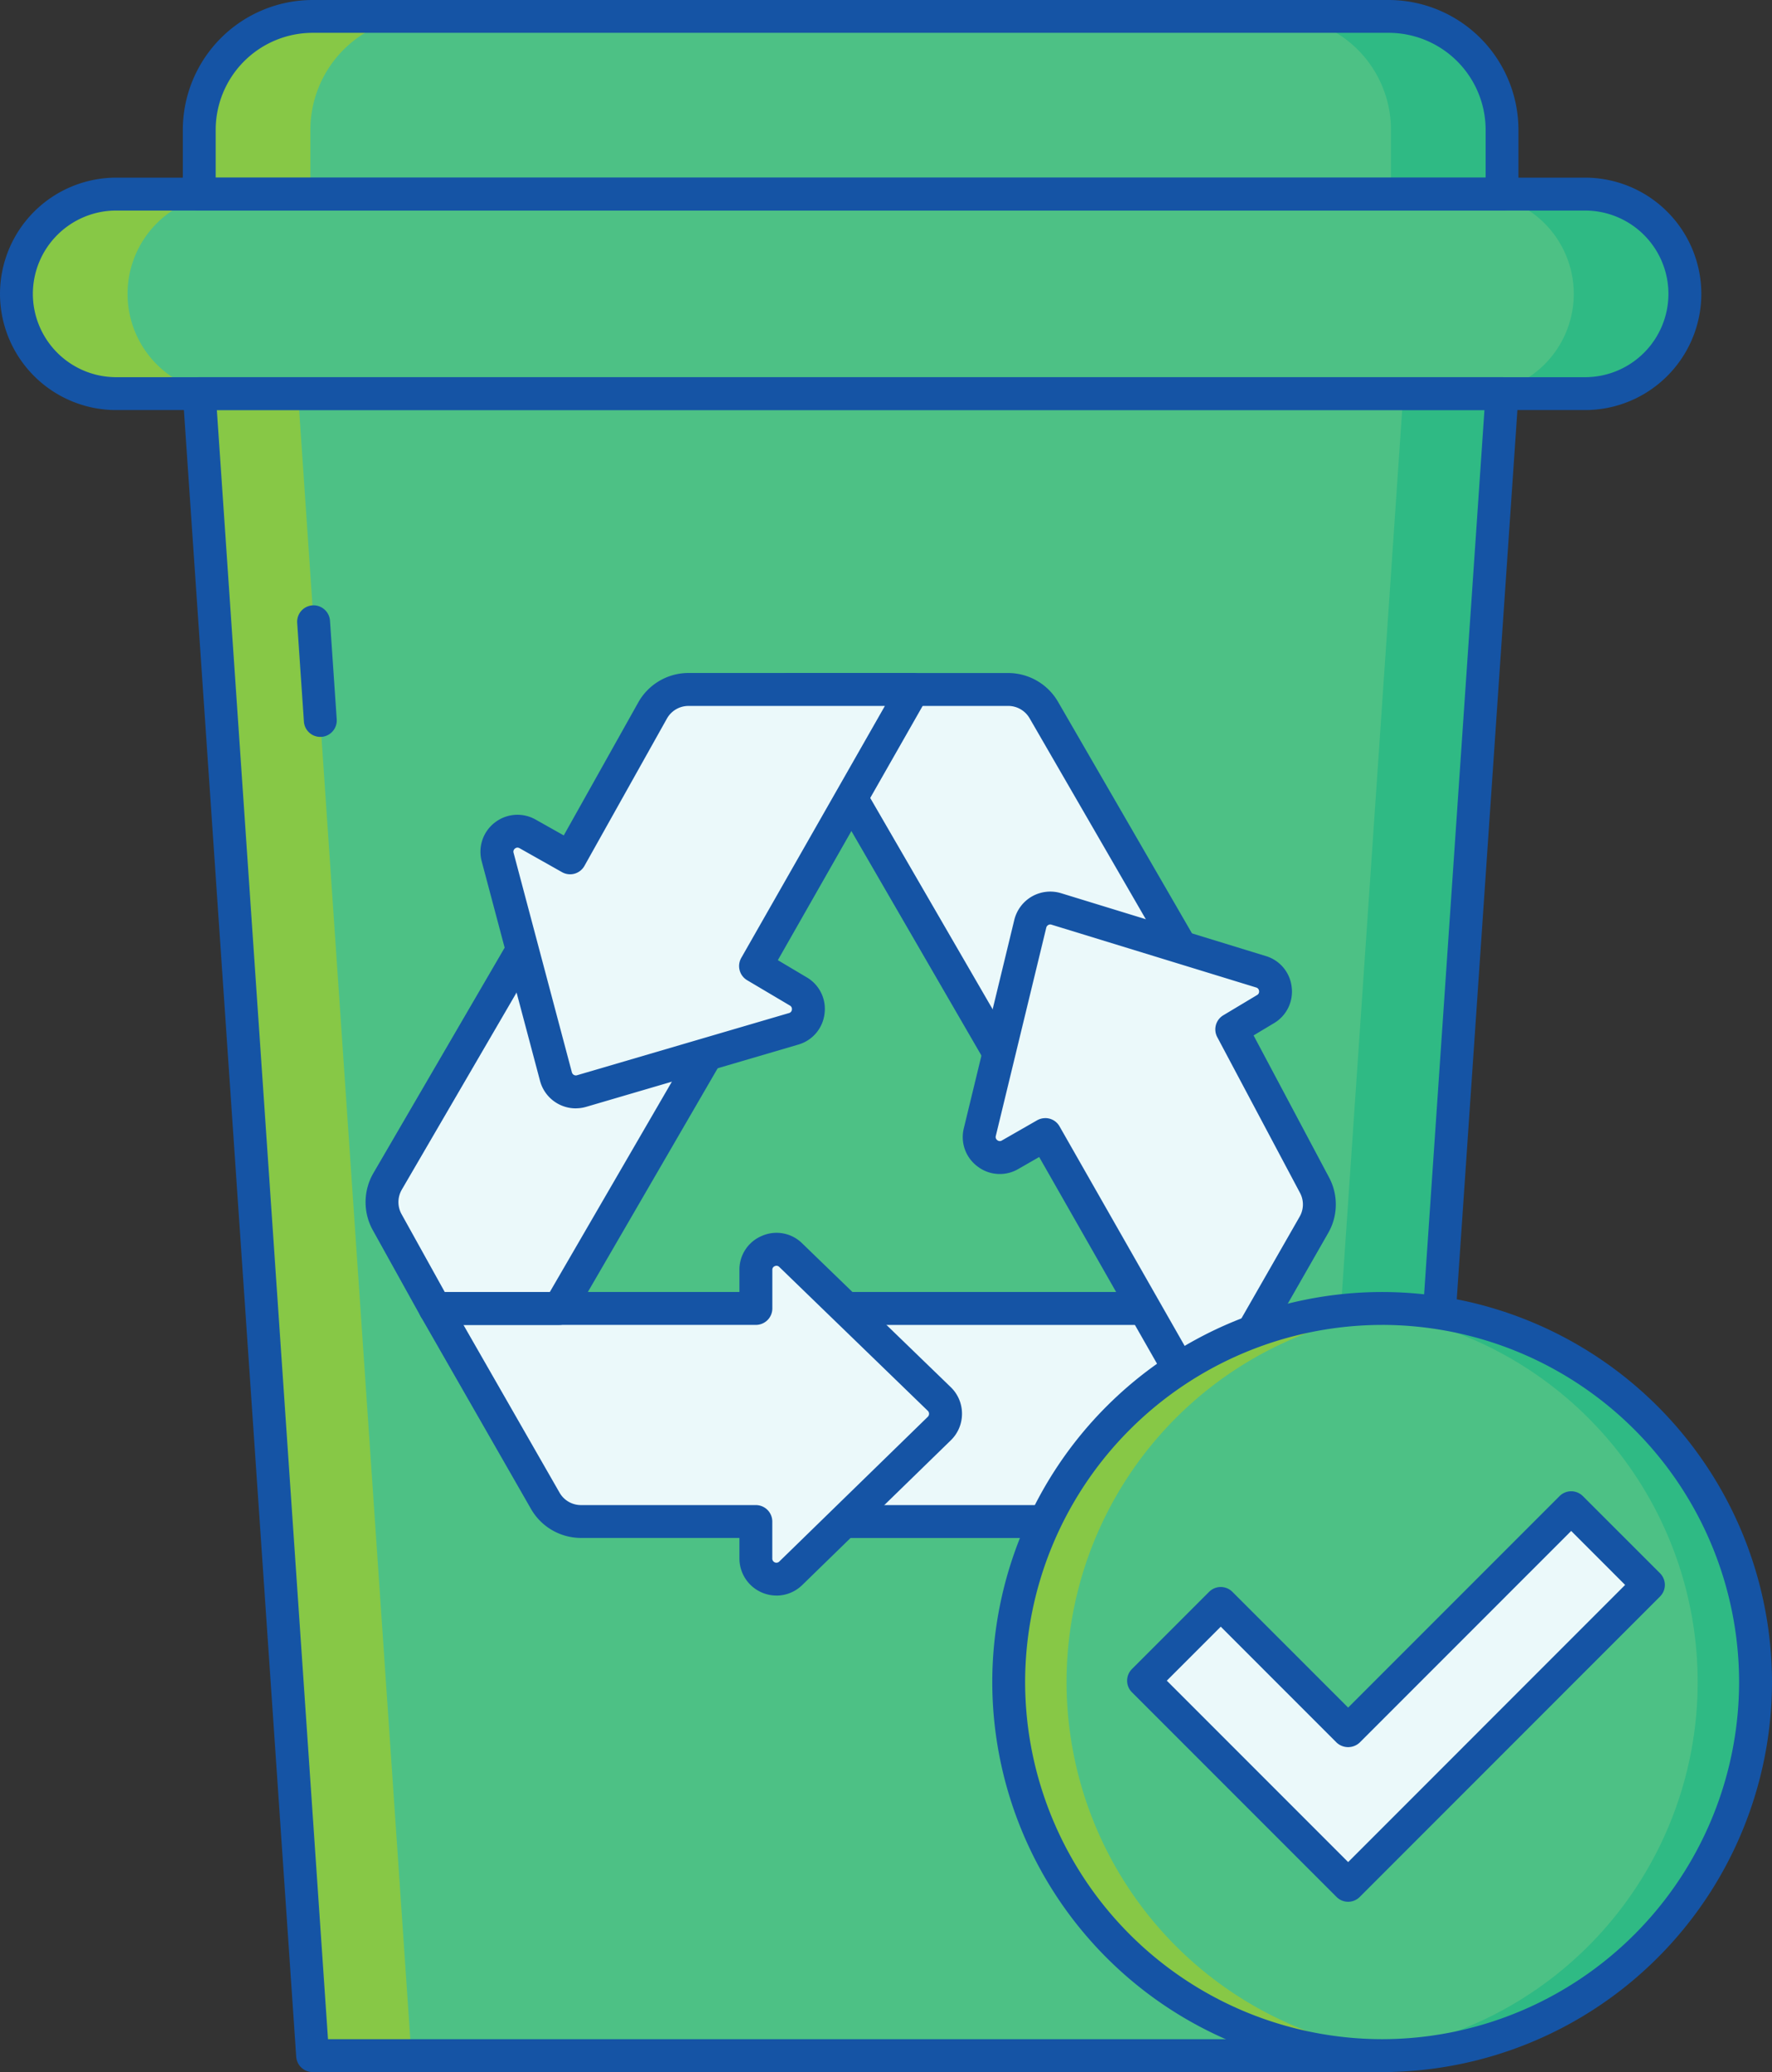 <svg id="Group_14687" data-name="Group 14687" xmlns="http://www.w3.org/2000/svg" xmlns:xlink="http://www.w3.org/1999/xlink" width="158.02" height="184.7" viewBox="0 0 158.02 184.7">
  <rect x="0" y="0" width="158.02" height="184.7" fill="#333333" stroke="none"/>
  <defs>
    <clipPath id="clip-path">
      <path id="Path_19965" data-name="Path 19965" d="M0,58.465H158.02v-184.7H0Z" transform="translate(0 126.235)" fill="none"/>
    </clipPath>
  </defs>
  <g id="Group_14654" data-name="Group 14654" clip-path="url(#clip-path)">
    <g id="Group_14652" data-name="Group 14652" transform="translate(17.769 1.465)">
      <path id="Path_19963" data-name="Path 19963" d="M33.575,0H-62.381A10.111,10.111,0,0,0-72.493,10.112v5.724H43.687V10.112A10.112,10.112,0,0,0,33.575,0" transform="translate(72.493 0)" fill="#4dc185"/>
    </g>
    <g id="Group_14653" data-name="Group 14653" transform="translate(1.466 17.301)">
      <path id="Path_19964" data-name="Path 19964" d="M44.281,5.63h-131A8.892,8.892,0,0,1-95.61-3.263a8.892,8.892,0,0,1,8.892-8.893h131a8.893,8.893,0,0,1,8.894,8.893A8.893,8.893,0,0,1,44.281,5.63" transform="translate(95.61 12.156)" fill="#4dc185"/>
    </g>
  </g>
  <g id="Group_14655" data-name="Group 14655" transform="translate(17.769 35.087)">
    <path id="Path_19966" data-name="Path 19966" d="M33.575,46.894H-62.381L-72.493-101.252H43.687Z" transform="translate(72.493 101.252)" fill="#4dc185"/>
  </g>
  <g id="Group_14660" data-name="Group 14660" clip-path="url(#clip-path)">
    <g id="Group_14656" data-name="Group 14656" transform="translate(131.449 17.3)">
      <path id="Path_19967" data-name="Path 19967" d="M3.136,0H-6.772A8.9,8.9,0,0,1,2.122,8.893a8.9,8.9,0,0,1-8.894,8.893H3.136A8.893,8.893,0,1,0,3.136,0" transform="translate(6.772)" fill="#2fba84"/>
    </g>
    <g id="Group_14657" data-name="Group 14657" transform="translate(1.467 17.301)">
      <path id="Path_19968" data-name="Path 19968" d="M2.814,5.63h9.908a8.892,8.892,0,0,1-8.89-8.893,8.892,8.892,0,0,1,8.89-8.893H2.814a8.892,8.892,0,0,0-8.89,8.893A8.892,8.892,0,0,0,2.814,5.63" transform="translate(6.076 12.156)" fill="#87c846"/>
    </g>
    <g id="Group_14658" data-name="Group 14658" transform="translate(113.929 1.465)">
      <path id="Path_19969" data-name="Path 19969" d="M3.136,0H-6.772A10.112,10.112,0,0,1,3.34,10.112v5.724h9.908V10.112A10.112,10.112,0,0,0,3.136,0" transform="translate(6.772 0)" fill="#2fba84"/>
    </g>
    <g id="Group_14659" data-name="Group 14659" transform="translate(17.769 1.465)">
      <path id="Path_19970" data-name="Path 19970" d="M3.2,0h9.908A10.111,10.111,0,0,0,3,10.112v5.724H-6.911V10.112A10.111,10.111,0,0,1,3.2,0" transform="translate(6.911 0)" fill="#87c846"/>
    </g>
  </g>
  <g id="Group_14661" data-name="Group 14661" transform="translate(115.029 35.087)">
    <path id="Path_19972" data-name="Path 19972" d="M3.2,0-6.911,148.146H1.9L12.009,0Z" transform="translate(6.911)" fill="#2fba84"/>
  </g>
  <g id="Group_14662" data-name="Group 14662" transform="translate(17.769 35.087)">
    <path id="Path_19973" data-name="Path 19973" d="M2.788,0,12.9,148.146H4.092L-6.02,0Z" transform="translate(6.02)" fill="#87c846"/>
  </g>
  <g id="Group_14683" data-name="Group 14683" clip-path="url(#clip-path)">
    <g id="Group_14663" data-name="Group 14663" transform="translate(0 15.835)">
      <path id="Path_19974" data-name="Path 19974" d="M44.745,6.558h-131A10.369,10.369,0,0,1-96.612-3.8,10.369,10.369,0,0,1-86.254-14.16h131A10.372,10.372,0,0,1,55.106-3.8,10.372,10.372,0,0,1,44.745,6.558m-131-17.786A7.435,7.435,0,0,0-93.681-3.8a7.435,7.435,0,0,0,7.427,7.427h131A7.435,7.435,0,0,0,52.172-3.8a7.435,7.435,0,0,0-7.427-7.427Z" transform="translate(96.612 14.16)" fill="#1554a5"/>
    </g>
    <g id="Group_14664" data-name="Group 14664" transform="translate(16.303 0)">
      <path id="Path_19975" data-name="Path 19975" d="M37.24,5.94H-78.94a1.465,1.465,0,0,1-1.466-1.466V-1.25A11.59,11.59,0,0,1-68.828-12.826H27.128A11.59,11.59,0,0,1,38.7-1.25V4.474A1.463,1.463,0,0,1,37.24,5.94M-77.475,3.008H35.774V-1.25A8.657,8.657,0,0,0,27.128-9.9H-68.828A8.656,8.656,0,0,0-77.475-1.25Z" transform="translate(80.406 12.826)" fill="#1554a5"/>
    </g>
    <g id="Group_14665" data-name="Group 14665" transform="translate(16.303 33.622)">
      <path id="Path_19976" data-name="Path 19976" d="M34.039,47.823H-61.917a1.467,1.467,0,0,1-1.465-1.365l-10.11-148.149a1.464,1.464,0,0,1,.391-1.1,1.468,1.468,0,0,1,1.072-.465H44.151a1.462,1.462,0,0,1,1.07.465,1.464,1.464,0,0,1,.391,1.1L35.5,46.457a1.466,1.466,0,0,1-1.46,1.365M-60.549,44.89H32.668l9.911-145.216H-70.46Z" transform="translate(73.495 103.256)" fill="#1554a5"/>
    </g>
    <g id="Group_14666" data-name="Group 14666" transform="translate(70.308 61.459)">
      <path id="Path_19977" data-name="Path 19977" d="M6.544,11.294-14.13-24.386h19.6a3.66,3.66,0,0,1,3.172,1.832L22.964,2.2Z" transform="translate(14.13 24.386)" fill="#ebf9fa"/>
    </g>
    <g id="Group_14667" data-name="Group 14667" transform="translate(68.842 59.993)">
      <path id="Path_19978" data-name="Path 19978" d="M7.008,12.222a1.471,1.471,0,0,1-1.27-.732l-20.674-35.68a1.466,1.466,0,0,1,0-1.466,1.467,1.467,0,0,1,1.27-.734h19.6a5.143,5.143,0,0,1,4.442,2.563L24.7.924a1.465,1.465,0,0,1-.559,2.018l-16.421,9.1a1.439,1.439,0,0,1-.71.184m-18.133-35.68L7.556,8.777,21.412,1.1,7.841-22.359a2.21,2.21,0,0,0-1.905-1.1Z" transform="translate(15.132 26.39)" fill="#1554a5"/>
    </g>
    <g id="Group_14668" data-name="Group 14668" transform="translate(72.789 116.633)">
      <path id="Path_19979" data-name="Path 19979" d="M0,0H40.117L30.3,17.145a3.662,3.662,0,0,1-3.182,1.848H0Z" fill="#ebf9fa"/>
    </g>
    <g id="Group_14669" data-name="Group 14669" transform="translate(71.323 115.167)">
      <path id="Path_19980" data-name="Path 19980" d="M9.048,6.94H-18.07a1.468,1.468,0,0,1-1.466-1.466V-13.519a1.467,1.467,0,0,1,1.466-1.466H22.047a1.461,1.461,0,0,1,1.266.732,1.454,1.454,0,0,1,0,1.463L13.5,4.355A5.145,5.145,0,0,1,9.048,6.94M-16.6,4.008H9.048A2.209,2.209,0,0,0,10.96,2.9l8.555-14.95H-16.6Z" transform="translate(19.536 14.985)" fill="#1554a5"/>
    </g>
    <g id="Group_14670" data-name="Group 14670" transform="translate(38.797 111.362)">
      <path id="Path_19981" data-name="Path 19981" d="M0,1.669,9.828,18.817a3.672,3.672,0,0,0,3.182,1.845h15.6v3.3a1.832,1.832,0,0,0,3.111,1.315l13.253-12.9a1.835,1.835,0,0,0,0-2.632L31.714-3.084a1.833,1.833,0,0,0-3.108,1.318V1.669Z" transform="translate(0 3.603)" fill="#ebf9fa"/>
    </g>
    <g id="Group_14671" data-name="Group 14671" transform="translate(34.063 78.937)">
      <path id="Path_19982" data-name="Path 19982" d="M1.5,11.932-2.774,4.238A3.668,3.668,0,0,1-2.737.609L12.627-25.764l16.316,9.509L12.579,11.932Z" transform="translate(3.236 25.764)" fill="#ebf9fa"/>
    </g>
    <g id="Group_14672" data-name="Group 14672" transform="translate(37.331 109.891)">
      <path id="Path_19983" data-name="Path 19983" d="M10.1,10.235a3.308,3.308,0,0,1-3.3-3.3V5.1H-7.33a5.149,5.149,0,0,1-4.455-2.582l-9.828-17.148a1.468,1.468,0,0,1,0-1.463,1.472,1.472,0,0,1,1.27-.732H6.8V-18.79A3.257,3.257,0,0,1,8.81-21.827a3.254,3.254,0,0,1,3.583.664l13.25,12.82a3.275,3.275,0,0,1,1.005,2.367,3.281,3.281,0,0,1-.995,2.37L12.4,9.3a3.29,3.29,0,0,1-2.3.938M-17.811-13.89-9.24,1.064A2.2,2.2,0,0,0-7.33,2.171h15.6A1.468,1.468,0,0,1,9.731,3.637v3.3a.367.367,0,0,0,.625.265L23.6-5.7a.371.371,0,0,0,.111-.268.357.357,0,0,0-.111-.262L10.356-19.053a.348.348,0,0,0-.4-.075.337.337,0,0,0-.221.338v3.434A1.468,1.468,0,0,1,8.265-13.89Z" transform="translate(21.808 22.098)" fill="#1554a5"/>
    </g>
    <g id="Group_14673" data-name="Group 14673" transform="translate(32.6 77.471)">
      <path id="Path_19984" data-name="Path 19984" d="M5.469,12.861H-5.612a1.464,1.464,0,0,1-1.28-.756l-4.274-7.695a5.157,5.157,0,0,1,.053-5.076L4.251-27.041a1.462,1.462,0,0,1,.9-.679,1.463,1.463,0,0,1,1.109.151L22.57-18.06a1.468,1.468,0,0,1,.53,2L6.736,12.129a1.465,1.465,0,0,1-1.267.732M-4.747,9.928h9.37L19.828-16.265,6.047-24.3-8.581.81A2.213,2.213,0,0,0-8.6,2.986Z" transform="translate(11.808 27.768)" fill="#1554a5"/>
    </g>
    <g id="Group_14674" data-name="Group 14674" transform="translate(44.312 61.459)">
      <path id="Path_19985" data-name="Path 19985" d="M11.749,0H-8.285a3.665,3.665,0,0,0-3.2,1.876l-7.357,13.13-3.788-2.135A1.836,1.836,0,0,0-25.3,14.94l5.2,19.565A1.838,1.838,0,0,0-17.812,35.8l18.9-5.547a1.834,1.834,0,0,0,.418-3.339l-3.811-2.259Z" transform="translate(25.369)" fill="#ebf9fa"/>
    </g>
    <g id="Group_14675" data-name="Group 14675" transform="translate(42.85 59.994)">
      <path id="Path_19986" data-name="Path 19986" d="M2.689,12.283A3.3,3.3,0,0,1-.5,9.829l-5.2-19.567a3.284,3.284,0,0,1,1.169-3.456,3.289,3.289,0,0,1,3.639-.265l2.509,1.412L8.26-23.9a5.134,5.134,0,0,1,4.48-2.625H32.775a1.47,1.47,0,0,1,1.269.729,1.461,1.461,0,0,1,0,1.463L20.708-.927,23.277.6a3.254,3.254,0,0,1,1.593,3.25A3.261,3.261,0,0,1,22.528,6.6l-18.9,5.544a3.277,3.277,0,0,1-.935.135m-5.2-23.241a.373.373,0,0,0-.221.082.347.347,0,0,0-.13.385l5.2,19.568a.38.38,0,0,0,.176.227.361.361,0,0,0,.282.031L21.7,3.789a.343.343,0,0,0,.262-.307.352.352,0,0,0-.179-.363L17.972.861a1.467,1.467,0,0,1-.527-1.988L30.254-23.588H12.74a2.2,2.2,0,0,0-1.923,1.125L3.461-9.33a1.473,1.473,0,0,1-.882.695,1.474,1.474,0,0,1-1.115-.135l-3.791-2.138a.382.382,0,0,0-.184-.051" transform="translate(5.807 26.52)" fill="#1554a5"/>
    </g>
    <g id="Group_14676" data-name="Group 14676" transform="translate(87.325 80.939)">
      <path id="Path_19987" data-name="Path 19987" d="M9.463,7.819,2.085-6.065,5.1-7.869a1.834,1.834,0,0,0-.4-3.326L-13.556-16.8a1.835,1.835,0,0,0-2.322,1.32l-4.5,18.567a1.834,1.834,0,0,0,2.7,2.024l3.138-1.8,14.255,25,9.7-16.945a3.666,3.666,0,0,0,.053-3.545" transform="translate(20.433 16.882)" fill="#ebf9fa"/>
    </g>
    <g id="Group_14677" data-name="Group 14677" transform="translate(85.857 79.474)">
      <path id="Path_19988" data-name="Path 19988" d="M6.841,15.233h0a1.457,1.457,0,0,1-1.27-.742L-7.958-9.23-9.824-8.16a3.26,3.26,0,0,1-3.621-.221A3.26,3.26,0,0,1-14.676-11.8l4.5-18.569A3.324,3.324,0,0,1-8.6-32.458,3.308,3.308,0,0,1-6-32.744l18.251,5.6a3.255,3.255,0,0,1,2.306,2.755,3.264,3.264,0,0,1-1.58,3.231l-1.817,1.089L17.891-7.412a5.107,5.107,0,0,1-.08,4.962L8.111,14.5a1.462,1.462,0,0,1-1.27.737M-7.414-12.7a1.537,1.537,0,0,1,.388.053,1.448,1.448,0,0,1,.885.689L6.841,10.808,15.267-3.908A2.188,2.188,0,0,0,15.3-6.036L7.921-19.918a1.466,1.466,0,0,1,.54-1.946l3.014-1.806a.344.344,0,0,0,.174-.363.346.346,0,0,0-.255-.307l-18.253-5.6a.339.339,0,0,0-.291.031.366.366,0,0,0-.176.234l-4.5,18.567a.35.35,0,0,0,.138.382.35.35,0,0,0,.4.025l3.141-1.8a1.481,1.481,0,0,1,.729-.195" transform="translate(14.771 32.89)" fill="#1554a5"/>
    </g>
    <g id="Group_14678" data-name="Group 14678" transform="translate(89.952 116.634)">
      <path id="Path_19989" data-name="Path 19989" d="M21.082,10.541a33.3,33.3,0,0,1-33.3,33.3,33.3,33.3,0,0,1-33.3-33.3,33.3,33.3,0,0,1,33.3-33.3,33.3,33.3,0,0,1,33.3,33.3" transform="translate(45.519 22.759)" fill="#4dc185"/>
    </g>
    <g id="Group_14679" data-name="Group 14679" transform="translate(120.67 116.633)">
      <path id="Path_19990" data-name="Path 19990" d="M.817,0C-.052,0-.911.042-1.765.107A33.3,33.3,0,0,1,28.957,33.3,33.3,33.3,0,0,1-1.765,66.493c.854.064,1.713.108,2.582.108A33.3,33.3,0,1,0,.817,0" transform="translate(1.765)" fill="#2fba84"/>
    </g>
    <g id="Group_14680" data-name="Group 14680" transform="translate(89.953 116.633)">
      <path id="Path_19991" data-name="Path 19991" d="M10.541,21.082c.868,0,1.728-.044,2.58-.107A33.3,33.3,0,0,1-17.6-12.219,33.293,33.293,0,0,1,13.12-45.411c-.852-.066-1.712-.108-2.58-.108a33.3,33.3,0,0,0-33.3,33.3,33.3,33.3,0,0,0,33.3,33.3" transform="translate(22.759 45.519)" fill="#87c846"/>
    </g>
    <g id="Group_14681" data-name="Group 14681" transform="translate(88.487 115.167)">
      <path id="Path_19992" data-name="Path 19992" d="M11,22.01A34.8,34.8,0,0,1-23.761-12.757,34.8,34.8,0,0,1,11-47.523,34.807,34.807,0,0,1,45.772-12.757,34.807,34.807,0,0,1,11,22.01m0-66.6A31.872,31.872,0,0,0-20.832-12.757,31.872,31.872,0,0,0,11,19.078,31.869,31.869,0,0,0,42.838-12.757,31.868,31.868,0,0,0,11-44.591" transform="translate(23.761 47.523)" fill="#1554a5"/>
    </g>
    <g id="Group_14682" data-name="Group 14682" transform="translate(26.499 53.959)">
      <path id="Path_19993" data-name="Path 19993" d="M.653,3.712A1.465,1.465,0,0,1-.807,2.347l-.6-8.8A1.465,1.465,0,0,1-.045-8.012,1.473,1.473,0,0,1,1.518-6.648l.6,8.795A1.468,1.468,0,0,1,.754,3.709c-.034,0-.067,0-.1,0" transform="translate(1.41 8.015)" fill="#1554a5"/>
    </g>
  </g>
  <g id="Group_14684" data-name="Group 14684" transform="translate(101.979 134.393)">
    <path id="Path_19995" data-name="Path 19995" d="M5.775,10.655-12.468-7.588l6.883-6.883L5.775-3.112l19.89-19.893,6.887,6.883Z" transform="translate(12.468 23.005)" fill="#ebf9fa"/>
  </g>
  <g id="Group_14686" data-name="Group 14686" clip-path="url(#clip-path)">
    <g id="Group_14685" data-name="Group 14685" transform="translate(100.513 132.929)">
      <path id="Path_19996" data-name="Path 19996" d="M6.239,11.582a1.453,1.453,0,0,1-1.036-.43L-13.04-7.09a1.453,1.453,0,0,1-.43-1.036,1.463,1.463,0,0,1,.43-1.036l6.883-6.884a1.468,1.468,0,0,1,2.072,0L6.239-5.725,25.093-24.579a1.469,1.469,0,0,1,2.075,0L34.052-17.7a1.475,1.475,0,0,1,.43,1.036,1.465,1.465,0,0,1-.43,1.036L7.274,11.152a1.463,1.463,0,0,1-1.036.43M-9.932-8.126,6.239,8.045l24.7-24.705-4.811-4.811L7.274-2.614a1.507,1.507,0,0,1-2.072,0L-5.121-12.938Z" transform="translate(13.47 25.008)" fill="#1554a5"/>
    </g>
  </g>
</svg>
